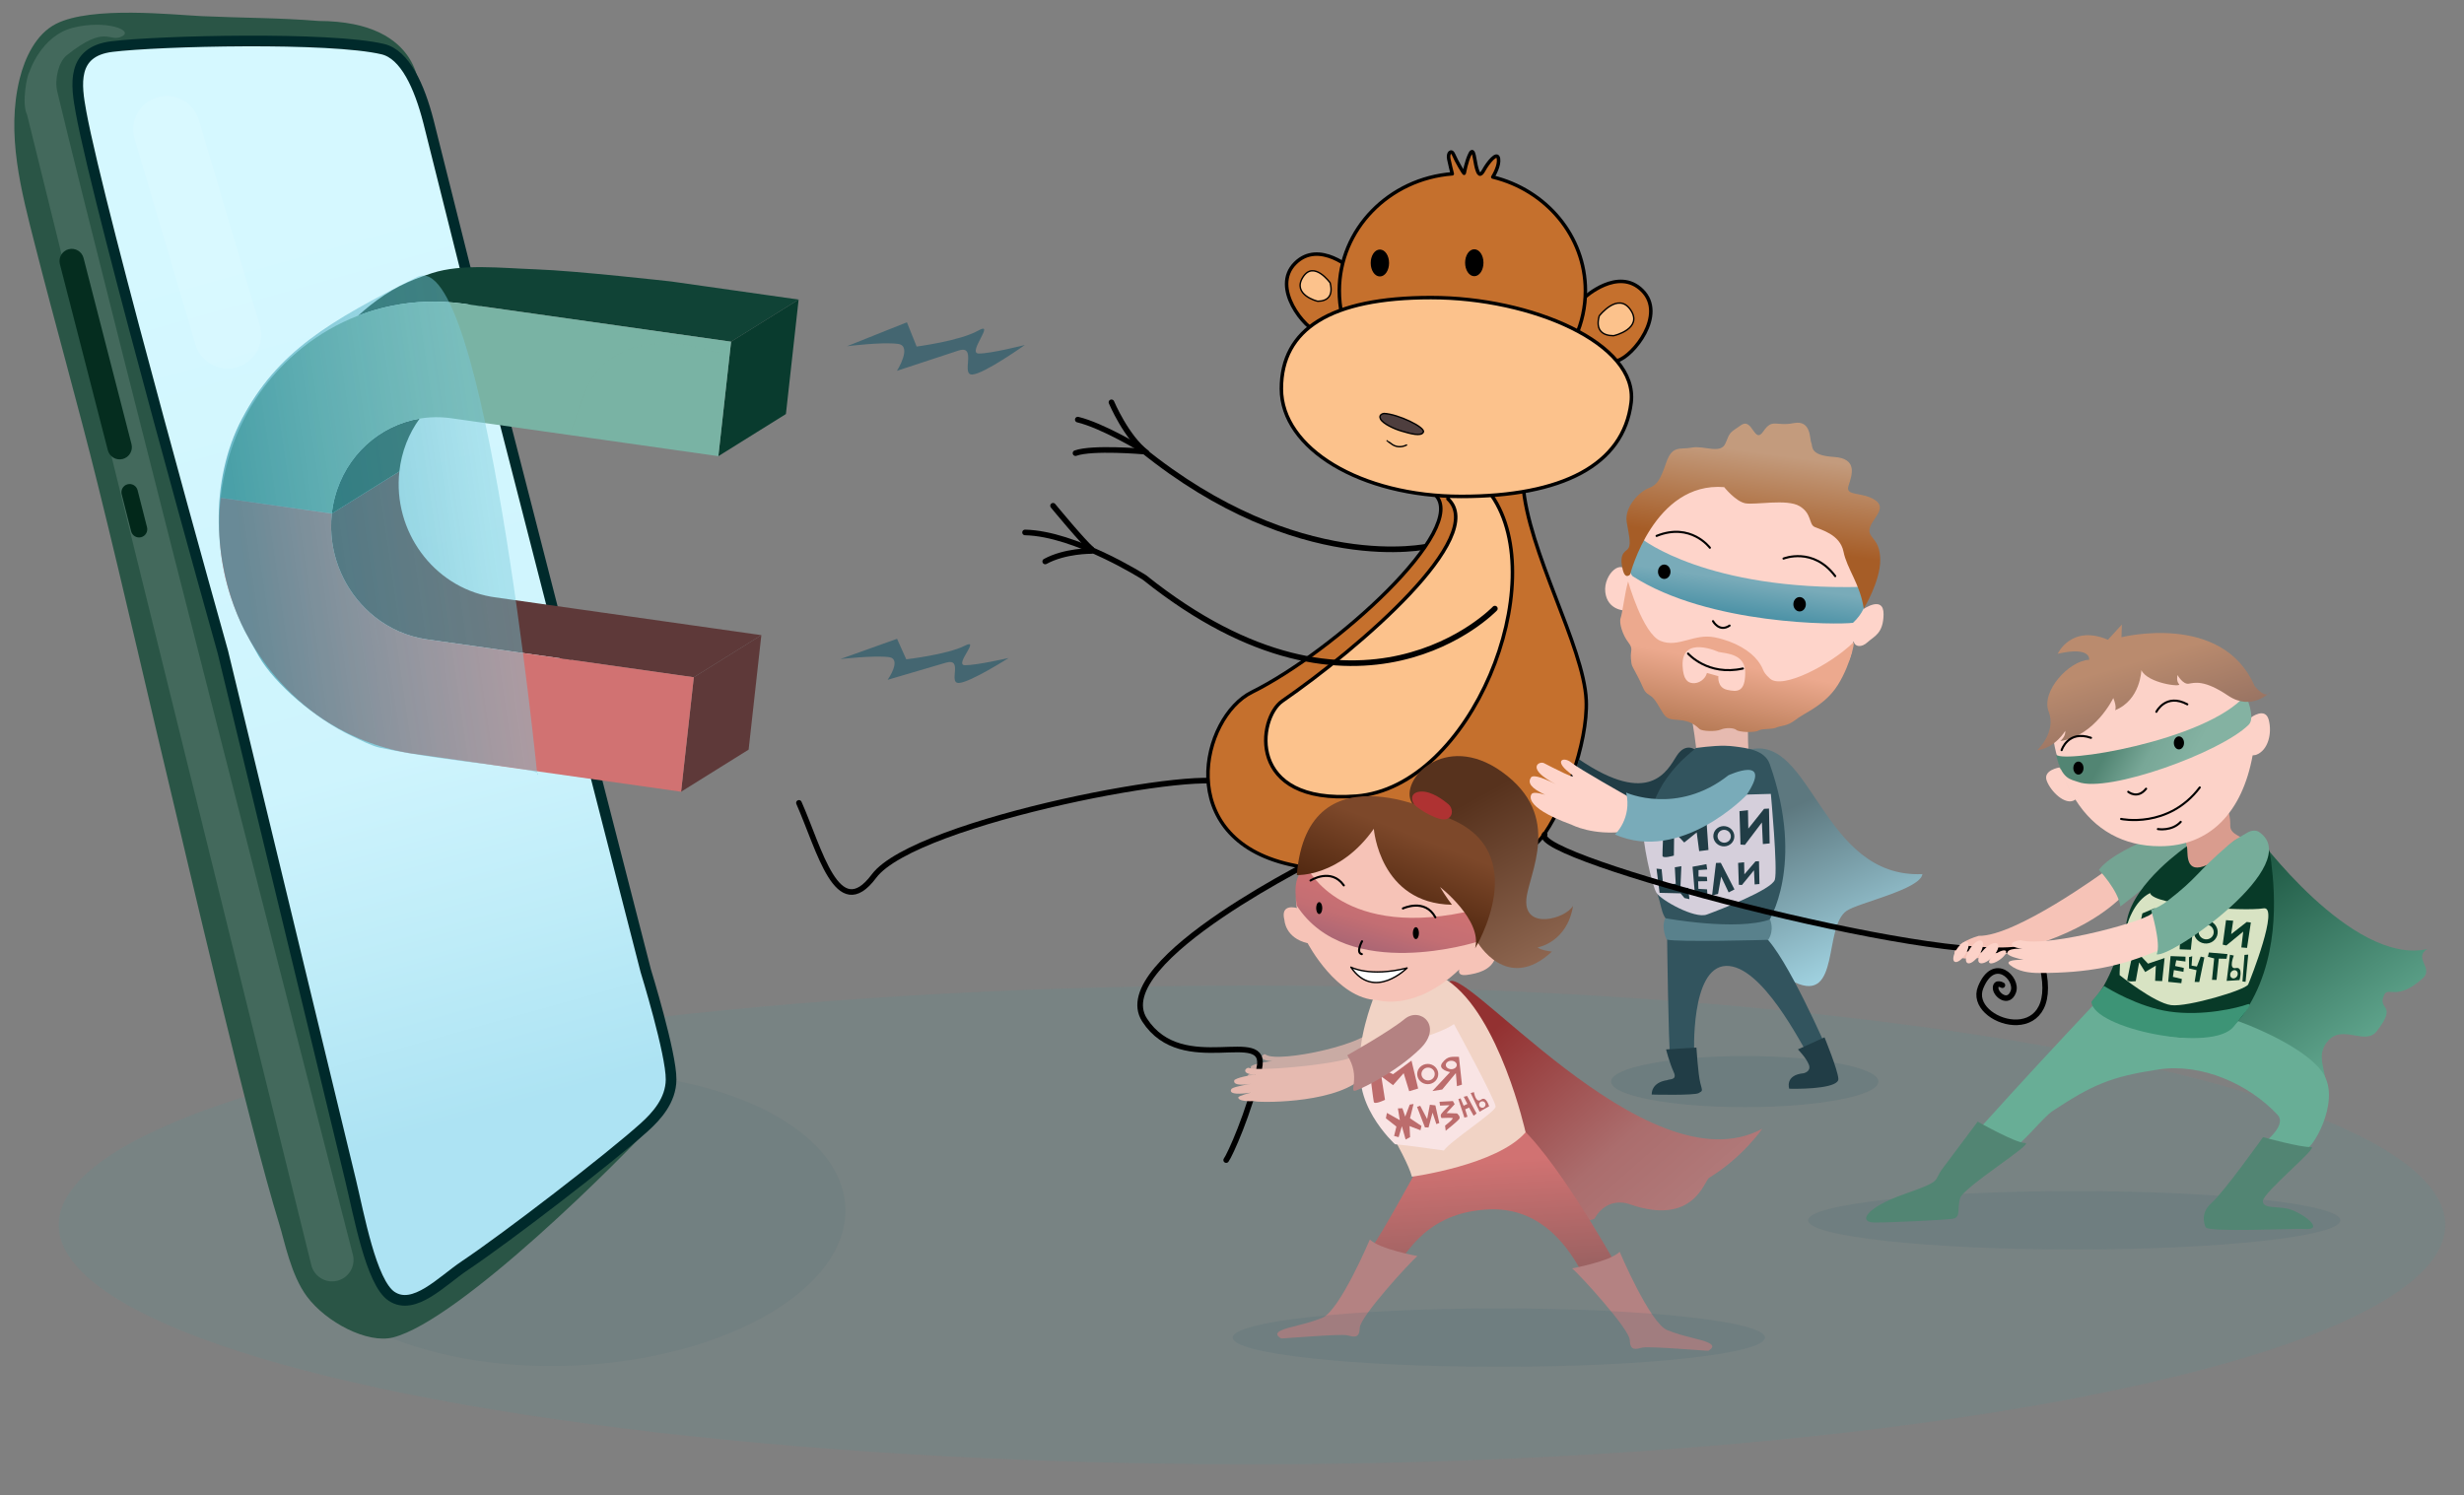 <?xml version="1.0" encoding="UTF-8" standalone="no"?> <svg xmlns="http://www.w3.org/2000/svg" xmlns:xlink="http://www.w3.org/1999/xlink" xmlns:serif="http://www.serif.com/" width="100%" height="100%" viewBox="0 0 351 213" xml:space="preserve" style="fill-rule:evenodd;clip-rule:evenodd;stroke-linecap:round;stroke-linejoin:round;stroke-miterlimit:1.5;"><rect x="0" y="0" width="351" height="213" fill="#808080" stroke="none"/> <rect id="Монтажная-область1" serif:id="Монтажная область1" x="0" y="0" width="350.488" height="212.071" style="fill:none;"></rect> <path d="M321.333,118.838c0,-0 13.687,18.744 24.418,16.376c-2.002,1.269 0.953,2.718 -0.595,4.126c-3.68,3.347 -4.925,1.178 -5.508,2.367c-1.116,2.275 2.036,1.219 -1.085,5.212c-1.6,2.048 -4.786,-0.95 -6.85,1.276c-2.064,2.226 -0.182,4.236 -0.303,7.58c-0.121,3.343 -7.214,-5.28 -7.214,-5.28l-6.71,-5.393l3.097,-9.686l0.299,-8.988c-0,-0 0.427,-7.654 0.451,-7.59Z" style="fill:url(#_Linear1);"></path> <ellipse cx="178.344" cy="174.51" rx="169.979" ry="34.102" style="fill:#49a0a0;fill-opacity:0.13;"></ellipse> <ellipse cx="295.476" cy="173.852" rx="37.908" ry="4.158" style="fill:#446671;fill-opacity:0.17;"></ellipse> <ellipse cx="248.544" cy="154.092" rx="19.04" ry="3.641" style="fill:#446671;fill-opacity:0.2;"></ellipse> <path d="M79.953,152.85c21.835,-0.941 39.965,7.634 40.461,19.139c0.496,11.504 -16.828,21.609 -38.663,22.551c-21.835,0.941 -39.965,-7.634 -40.461,-19.139c-0.496,-11.504 16.828,-21.609 38.663,-22.551Z" style="fill:#446671;fill-opacity:0.12;"></path> <path d="M174.858,111.839c-1.334,-2.958 -44.428,5.027 -50.361,12.981c-5.215,6.992 -7.763,-3.866 -10.687,-10.436" style="fill:none;stroke:#000;stroke-width:0.8px;"></path> <path d="M203.475,77.817c0,0 -18.483,4.286 -40.833,-13.806c0,0 -5.632,-3.402 -9.11,-4.231" style="fill:none;stroke:#000;stroke-width:0.8px;"></path> <path d="M204.405,70.442c5.115,4.768 -14.369,22.376 -26.07,28.167c-7.198,3.562 -11.294,20.798 5.44,24.559c19.655,4.418 32.767,0.109 35.789,-3.766c3.021,-3.875 6.673,-13.51 6.395,-19.655c-0.349,-7.685 -8.344,-21.245 -9.009,-30.803c-0.853,-12.254 -12.242,-3.983 -12.545,1.498Z" style="fill:#c5702d;stroke:#000;stroke-width:0.5px;"></path> <path d="M206.264,71.074c5.798,5.379 -12.594,21.192 -23.598,28.798c-3.515,2.43 -5.164,14.761 10.52,13.551c16.457,-1.27 27.959,-30.406 19.304,-42.844c-8.656,-12.438 -5.406,-2.091 -6.226,0.495Z" style="fill:#fcc28c;stroke:#000;stroke-width:0.5px;"></path> <path d="M310.354,119.624c-0,-0 -0.668,1.424 0.994,3.047c1.662,1.622 2.781,1.989 2.781,1.989c-0,-0 3.424,-4.903 4.672,-5.171c1.249,-0.268 -1.138,-0.43 -1.099,-1.844c0.039,-1.414 -0.337,-2.216 -0.337,-2.216l-7.011,4.195Z" style="fill:#d99c8e;"></path> <path d="M299.769,124.184c0,0 -12.659,9.25 -17.896,9.143c-3.693,1.049 -5.23,3.613 -0.562,3.195c1.114,-0.1 4.187,-0.055 4.744,-0.913c-0,0 10.019,-1.824 16.25,-7.887c0,0 0.043,-4.791 -2.536,-3.538Z" style="fill:#f6c3b7;"></path> <path d="M304.934,120.027c-0,-0 -4.491,1.884 -5.938,3.902c-0,0 2.78,2.932 3.055,5.214c-0,-0 3.644,-2.748 4.506,-3.817c0.862,-1.069 4.07,-2.948 4.733,-3.309c0.664,-0.36 -0.079,-2.705 -0.079,-2.705l-3.416,0.288l-2.861,0.427Z" style="fill:#74a493;"></path> <path d="M298.237,143.154c-5.284,5.621 -10.531,11.278 -15.692,17.011c-0.754,0.837 0.975,1.101 1.265,1.229c1.683,0.746 0.705,3.324 2.706,2.372c1.599,-0.762 4.478,-4.566 5.907,-5.506c5.707,-3.755 8.293,-4.876 15.069,-5.9c6.11,-0.924 12.823,2.05 16.956,6.467c1.244,1.33 -1.383,3.507 -1.383,3.507c-0,-0 4.519,1.364 5.479,1.288c0.769,0.168 4.769,-6.382 2.56,-10.413c-1.682,-3.068 -7.914,-6.177 -12.837,-7.942c0,-0 -18.299,-3.938 -20.03,-2.113Z" style="fill:#68ae96;"></path> <path d="M311.513,120.573c-0,0 -7.45,5.07 -8.517,10.472c-1.067,5.401 -3.263,10.021 -4.843,11.479c-1.58,1.459 15.985,9.727 21.333,2.105c5.348,-7.623 4.633,-17.15 4.05,-21.835c-0.584,-4.686 -2.021,-3.254 -2.021,-3.254c-0,-0 -5.712,3.233 -7.634,3.887c-2.774,0.944 -2.13,-2.27 -2.368,-2.854Z" style="fill:#083a28;"></path> <path d="M306.286,127.227c0.366,1.752 13.234,2.661 16.164,2.18c2.271,-0.372 -1.847,10.056 -2.189,10.839c-0.342,0.783 -8.668,3.255 -10.975,2.953c-2.417,-0.316 -7.342,-4.277 -7.342,-4.277c-0,0 -0.117,-9.46 4.342,-11.695Z" style="fill:#d8e3c3;"></path> <path d="M314.763,131.198c0.888,0.31 1.363,1.263 1.061,2.126c-0.301,0.863 -1.267,1.312 -2.155,1.001c-0.888,-0.31 -1.364,-1.263 -1.062,-2.126c0.302,-0.863 1.268,-1.312 2.156,-1.001Zm-0.143,0.586c0.562,0.196 0.863,0.8 0.672,1.346c-0.192,0.547 -0.803,0.831 -1.365,0.635c-0.562,-0.197 -0.863,-0.8 -0.672,-1.347c0.191,-0.547 0.803,-0.831 1.365,-0.634Z" style="fill:#063927;"></path> <path d="M305.182,130.127c-0,0 -0.927,4.299 -1.002,4.874c-0.075,0.575 1.922,0.301 1.922,0.301l0.764,-4.194l1.376,2.166l2.402,-1.434l-0.152,3.404l1.595,0.062l0.542,-5.156l-3.751,1.25l-1.937,-2.018l-1.759,0.745Z" style="fill:#063927;"></path> <path d="M296.038,113.42c-0.066,0.17 -0.193,0.333 -0.405,0.48c-0.79,-1.246 -1.467,-2.663 -2.02,-4.246l-0.009,-0.024c-0.353,-1.015 -0.657,-2.099 -0.908,-3.249c-1.53,-7 6.866,-11.898 14.417,-11.898c5.992,-0 11.891,2.972 13.575,7.753l0.003,-0.044c-0,-0 1.99,-1.491 2.489,0.343c0.499,1.833 -0.017,4.378 -1.838,5.02l-1.043,0.139l0.591,-0.079c-1.465,8.067 -6.039,12.945 -13.21,12.945c-5.142,-0 -9.29,-2.28 -12.047,-6.66c0.214,-0.148 0.342,-0.314 0.408,-0.486l-0.003,0.006Zm-2.425,-3.766c0.553,1.584 1.228,3.002 2.02,4.246l-0.083,0.075c-1.361,0.843 -3.445,-1.252 -3.996,-2.76c-0.55,-1.508 1.795,-1.875 1.795,-1.875l0.264,0.314Zm2.461,3.651c-0.003,0.012 -0.006,0.023 -0.009,0.034c-0.001,0.004 -0.002,0.007 -0.003,0.011c-0.001,0.005 -0.003,0.01 -0.004,0.015l-0.003,0.008l0.003,-0.008c0.001,-0.005 0.003,-0.01 0.004,-0.015c0.001,-0.004 0.002,-0.007 0.003,-0.011c0.003,-0.011 0.006,-0.022 0.009,-0.034Zm0.008,-0.035c-0.002,0.006 -0.003,0.012 -0.004,0.019c0.001,-0.007 0.002,-0.013 0.004,-0.019Zm-0.123,-0.726c0.098,0.211 0.159,0.441 0.132,0.668c0.027,-0.229 -0.035,-0.461 -0.134,-0.673l0.002,0.005Zm-0.085,-0.162c0.004,0.007 0.008,0.014 0.012,0.021c0.002,0.003 0.003,0.005 0.005,0.008c0.02,0.037 0.04,0.074 0.058,0.112l0.002,0.005c-0.019,-0.039 -0.039,-0.079 -0.06,-0.117c-0.002,-0.002 -0.003,-0.005 -0.005,-0.008c-0.004,-0.007 -0.008,-0.014 -0.012,-0.021Zm-0.05,-0.084l-0.006,-0.009l0.006,0.009c0.006,0.011 0.013,0.021 0.019,0.032c-0.006,-0.011 -0.013,-0.021 -0.019,-0.032Zm-0.097,-0.144c0.015,0.021 0.03,0.043 0.046,0.066c-0.016,-0.023 -0.031,-0.045 -0.046,-0.066Zm-0.004,-0.005l-0.012,-0.016l0.012,0.016Zm-0.268,-0.325c0.008,0.008 0.016,0.017 0.025,0.026c-0.009,-0.009 -0.017,-0.018 -0.025,-0.026Zm-0.134,-0.135l0.001,0.001l-0.001,-0.001Zm25.801,-5.512c-0.004,0.03 -0.007,0.059 -0.011,0.089c0.004,-0.03 0.007,-0.06 0.011,-0.089Zm0.028,-0.254c-0.003,0.031 -0.006,0.062 -0.01,0.093c0.004,-0.031 0.007,-0.062 0.01,-0.093Zm0.018,-0.224l-0.001,0.012l0.001,-0.012Zm0.014,-0.252c-0.001,0.028 -0.002,0.056 -0.004,0.084c0.002,-0.028 0.003,-0.056 0.004,-0.084Zm0.008,-0.443c0,0.015 0,0.031 0,0.046c0,-0.015 0,-0.031 -0,-0.046Zm-0.001,-0.07c0,0.02 0.001,0.039 0.001,0.058c-0,-0.019 -0.001,-0.038 -0.001,-0.058Zm-0.005,-0.178c0.002,0.032 0.003,0.065 0.003,0.097c-0,-0.033 -0.001,-0.065 -0.003,-0.097Zm-0.025,-0.412c0,0.005 0.001,0.01 0.001,0.016c-0,-0.006 -0.001,-0.011 -0.001,-0.016Zm-0.007,-0.081c0.001,0.019 0.003,0.038 0.005,0.057c-0.002,-0.019 -0.004,-0.038 -0.005,-0.057Zm-0.024,-0.214c0.005,0.036 0.009,0.072 0.013,0.108c-0.004,-0.036 -0.008,-0.072 -0.013,-0.108Zm-0.077,-0.502c0.027,0.146 0.05,0.293 0.07,0.442c-0.02,-0.149 -0.043,-0.296 -0.07,-0.442Zm-0.1,-0.456c0.035,0.14 0.066,0.282 0.094,0.425c-0.028,-0.143 -0.059,-0.285 -0.094,-0.425Zm-0.114,-0.415c0.005,0.018 0.011,0.036 0.016,0.055c-0.005,-0.019 -0.011,-0.037 -0.016,-0.055Zm-0.056,-0.173c0.006,0.016 0.011,0.031 0.016,0.047c-0.005,-0.016 -0.01,-0.031 -0.016,-0.047Zm-0.022,-0.067l0.005,0.016l-0.005,-0.016Zm-0.032,-0.093c0.005,0.015 0.01,0.031 0.016,0.046c-0.006,-0.015 -0.011,-0.031 -0.016,-0.046Zm-0.018,-0.05c0.002,0.006 0.004,0.013 0.006,0.019c-0.002,-0.006 -0.004,-0.013 -0.006,-0.019Z" style="fill:#fcd2c8;"></path> <path d="M285.244,140.356c-0,-0 -0.965,-0.56 -0.965,0.398c-0.001,0.958 1.814,2.41 2.52,0.536c0.705,-1.875 -2.763,-5.269 -4.655,-0.616c-2.047,5.033 11.63,9.182 8.813,-2.917" style="fill:none;stroke:#000;stroke-width:0.8px;"></path> <path d="M59.73,13.468c0,0 0.873,-10.444 -14.339,-10.482c-5.6,-0.461 -10.998,-0.427 -16.611,-0.685c-4.091,-0.187 -15.689,-1.487 -20.789,1.09c-2.881,1.455 -4.455,4.873 -5.186,7.815c-1.961,7.899 0.225,16.013 2.165,23.636c2.902,11.399 6.117,22.717 8.947,34.133c3.914,15.783 7.482,31.65 11.285,47.461c0.945,3.932 10.284,44.112 14.589,57.99c0.748,2.413 1.645,7.197 3.913,10.257c2.765,3.729 8.669,6.782 12.293,5.854c9.445,-2.417 32.448,-25.266 38.367,-31.876c1.388,-1.55 1.668,-5.039 1.32,-6.412c-11.749,-46.321 -23.852,-92.551 -35.954,-138.781Z" style="fill:#2a5546;"></path> <path d="M299.721,140.462c0.629,0.404 4.89,2.994 9.271,3.642c4.848,0.716 9.88,-0.546 11.108,-1.005c1.25,-0.467 -1.138,2.114 -1.852,3.084c-2.893,3.928 -20.138,0.359 -20.314,-3.465c0,0 1.077,-1.294 1.787,-2.256Z" style="fill:#3d9476;"></path> <path d="M322.37,162.005c0,0 5.504,1.521 6.827,1.401c1.322,-0.121 -6.911,6.513 -6.849,7.732c0.062,1.218 2.391,0.571 4.113,1.239c2.227,0.863 4.502,2.898 1.879,2.71c-1.494,-0.107 -13.702,0.523 -14.142,-0.249c-0,0 -0.978,-1.864 0.81,-3.425c1.788,-1.562 7.362,-9.408 7.362,-9.408Z" style="fill:#528573;"></path> <path d="M281.724,159.792c-0,0 5.358,3.055 6.758,3.044c1.4,-0.011 -8.798,6.301 -9.262,7.854c-0.463,1.553 0.196,2.782 -1.126,2.952c-1.323,0.17 -8.862,0.546 -11.117,0.52c-2.254,-0.026 -1.338,-2.066 4.297,-4.047c5.636,-1.981 4.037,-1.76 5.437,-3.625c1.399,-1.864 5.013,-6.698 5.013,-6.698Z" style="fill:#528573;"></path> <path d="M292.876,107.406c0.008,1.556 21.476,-1.809 27.029,-8.4c-0,0 1.443,3.223 0.443,4.225c-3.962,3.968 -20.069,9.796 -24.319,8.17c-1,-0.383 -2.396,-0.289 -3.153,-3.995Z" style="fill:url(#_Linear2);"></path> <path d="M300.277,91.144l1.986,-2.168l-0.055,1.806c0,0 14.363,-3.63 18.966,6.949c0,-0 1.596,2.026 2.247,0.835c0,-0 -2.63,2.826 -6.039,0.528c-3.408,-2.298 -4.768,-1.823 -5.6,-1.691c-0.831,0.133 -1.59,-1.231 -1.59,-1.231c0,0 -0.224,0.834 0.221,1.299c0.445,0.465 -4.479,-0.105 -5.373,-2.003c0,-0 -0.103,4.251 -3.746,5.714c0,-0 0.291,-0.384 -0.25,-1.735c0,0 -2.631,5.441 -7.549,6.127c0,0 0.78,-0.639 0.706,-1.457c-0,-0 -1.41,2.438 -4.001,2.772c0,-0 2.775,-2.588 1.637,-5.498c-1.139,-2.91 2.935,-7.288 5.765,-7.393c-0,-0 0.362,-1.968 -4.481,-0.857c0,0 1.926,-4.228 7.156,-1.997Z" style="fill:url(#_Linear3);"></path> <ellipse cx="296.074" cy="109.425" rx="0.727" ry="0.927"></ellipse> <ellipse cx="310.392" cy="105.836" rx="0.727" ry="0.927"></ellipse> <path d="M303.172,112.805c0,0 1.309,1.101 2.541,-0.437" style="fill:none;stroke:#000;stroke-width:0.3px;"></path> <path d="M293.682,106.866c-0,0 0.908,-2.89 4.18,-1.752" style="fill:none;stroke:#000;stroke-width:0.3px;"></path> <path d="M307.177,101.407c0,-0 1.356,-2.709 4.406,-1.066" style="fill:none;stroke:#000;stroke-width:0.3px;"></path> <path d="M302.156,116.672c-0,0 6.712,1.449 11.204,-4.484" style="fill:none;stroke:#000;stroke-width:0.3px;"></path> <path d="M307.395,118.113c-0,-0 1.982,0.348 3.251,-1.028" style="fill:none;stroke:#000;stroke-width:0.3px;"></path> <path d="M241.128,103.112c0.354,2.237 0.712,4.507 0.4,4.723c-0,0 4.389,2.348 7.612,0.088c-0.111,-1.341 -0.197,-3.099 -0.103,-5.233c-0,-0 -7.365,-1.065 -7.909,0.422Z" style="fill:#e6bab0;"></path> <path d="M233.774,74.977c0,-0 7.103,-11.194 19.471,-6.393c12.368,4.8 12.923,11.658 12.586,16.065l-0.402,2.139c0,0 2.917,-2.037 2.887,0.734c-0.031,2.771 -1.378,3.136 -2.279,3.97c-0.902,0.834 -1.776,0.619 -1.957,-0.011c-0.181,-0.63 -0.082,1.713 -0.83,2.815c-0.747,1.101 -8.218,5.997 -8.218,5.997c-0,0 -15.919,4.971 -20.634,-7.28l-2.95,-6.035c-0,-0 -2.462,-0.028 -2.772,-2.604c-0.309,-2.575 2.535,-5.15 3.227,-2.407c-0,-0 0.659,-4.839 1.871,-6.99Z" style="fill:#fed4ca;"></path> <path d="M233.92,76.79c0,-0 9.207,7.363 31.321,6.825c0.823,-0.384 1.44,2.593 -1.277,5.112c-2.064,0.295 -20.522,0.36 -31.415,-6.653c0,-0 -2.236,-2.574 1.371,-5.284Z" style="fill:url(#_Linear4);"></path> <path d="M249.116,106.833c8.962,-2.461 10.342,18.325 24.734,17.696c-0.306,2.194 -9.147,4.081 -10.802,5.234c-3.323,2.315 -0.877,13.24 -7.385,10.183c-5.447,-2.559 -10.099,-4.521 -11.755,-2.921c-1.656,1.599 -3.126,5.108 -3.126,5.108l-0.373,-19.088c0,-0 3.484,-14.778 8.707,-16.212Z" style="fill:url(#_Linear5);"></path> <path d="M232.211,81.844c0,-0 3.394,-13.243 13.398,-12.445c-0,-0 1.624,2.033 3.011,2.302c1.387,0.269 5.935,-0.667 7.723,0.402c1.787,1.068 1.305,2.58 2.147,2.969c0.841,0.388 3.622,1.035 4.119,3.514c0.498,2.48 2.355,4.588 2.885,8.115c-0,-0 2.377,-3.884 2.348,-6.96c-0.028,-3.076 -1.686,-2.961 -1.523,-4.336c0.163,-1.375 2.631,-2.937 0.796,-4.158c-1.834,-1.222 -4.28,-0.503 -3.801,-2.007c0.48,-1.503 1.425,-3.931 -2.11,-4.145c-3.535,-0.215 -2.941,-1.575 -3.187,-2.039c-0.246,-0.463 0.037,-3.277 -2.511,-2.774c-2.548,0.502 -3.017,-0.737 -4.318,1.179c-1.302,1.917 -1.52,-2.033 -3.169,-0.894c-1.649,1.138 -1.54,0.913 -2.209,2.562c-0.668,1.649 -3.055,0.309 -4.78,0.637c-1.726,0.329 -2.793,-0.404 -3.676,2.147c-0.883,2.551 -1.303,3.182 -2.544,3.652c-1.24,0.469 -3.447,2.654 -3.078,4.821c0.37,2.168 0.723,3.466 0,3.978c-0.722,0.511 -0.94,1.2 -0.58,2.75c0.361,1.55 1.059,0.73 1.059,0.73Z" style="fill:url(#_Linear6);"></path> <path d="M231.924,82.835c0,-0 2.093,7.448 4.625,8.477c2.532,1.03 4.775,-1.107 7.714,-0.513c2.94,0.595 5.104,1.976 6.145,3.347c1.041,1.371 0.455,1.367 1.723,2.526c1.763,1.613 8.627,-1.989 11.818,-5.089c0.509,-0.495 -0.741,4.518 -2.928,7.071c-1.842,2.15 -4.009,2.935 -5.244,3.898c-1.235,0.963 -2.047,0.787 -2.734,1.102c-0.687,0.315 -1.965,0.083 -2.542,0.426c-0.577,0.342 -2.803,0.225 -3.154,-0.087c-0.35,-0.313 -1.493,-0.363 -2.22,-0.05c-0.728,0.314 -2.67,0.234 -3.018,-0.076c-0.348,-0.311 -1.04,-1.032 -2.405,-1.228c-1.366,-0.196 -2.105,0.028 -2.745,-0.95c-0.641,-0.977 -1.202,-2.197 -1.87,-2.577c-0.667,-0.379 -0.828,-0.649 -1.181,-1.463c-0.352,-0.813 -0.587,-1.204 -1.006,-2.019c-0.418,-0.814 -0.492,-0.712 -0.579,-1.856c-0.086,-1.143 0.392,-1.277 -0.383,-2.282c-0.775,-1.005 -1.336,-2.719 -1.076,-3.449c0.259,-0.731 0.59,-3.56 1.06,-5.208Zm12.89,10.044c-0,-0 -5.313,-2.457 -5.125,1.979c0.084,1.989 0.743,2.402 1.439,2.467c0.857,0.08 1.789,-0.537 2.03,-1.455l1.627,0.464c-0,-0 -0.207,1.622 1.251,1.941c1.388,0.304 2.575,0.407 2.576,-2.459c0.001,-2.641 -2.596,-2.695 -3.798,-2.937Z" style="fill:url(#_Linear7);"></path> <path d="M244.023,88.495c-0,0 0.886,1.633 2.358,0.63" style="fill:none;stroke:#000;stroke-width:0.3px;"></path> <ellipse cx="256.357" cy="86.085" rx="0.74" ry="0.875" style="stroke:#000;stroke-width:0.3px;"></ellipse> <ellipse cx="237.074" cy="81.453" rx="0.74" ry="0.875" style="stroke:#000;stroke-width:0.3px;"></ellipse> <path d="M240.466,93.112c0,0 2.814,3.247 7.806,2.13" style="fill:none;stroke:#000;stroke-width:0.3px;"></path> <path d="M254.066,79.578c-0,-0 4.218,-1.714 7.361,2.5" style="fill:none;stroke:#000;stroke-width:0.3px;"></path> <path d="M243.573,78.033c0,0 -2.715,-3.654 -7.589,-1.684" style="fill:none;stroke:#000;stroke-width:0.3px;"></path> <path d="M241.609,106.89c-0,-0 -1.45,-1.258 -2.768,0.801c-1.319,2.06 -3.818,7.346 -13.908,0.487l-0.361,1.119l1.596,4.464l11.33,2.453l3.382,-4.108l0.729,-5.216Z" style="fill:#213d46;"></path> <path d="M206.31,140.114c1.229,-4.278 28.196,29.655 44.734,20.691c-0,0 -2.782,4.068 -7.58,6.994c-0.702,0.419 -2.164,6.925 -11.273,3.781c0,-0 -3.138,-1.338 -5.077,2.063l-3.416,1.136c0,-0 -20.447,-24.024 -17.388,-34.665Z" style="fill:url(#_Linear8);"></path> <path d="M231.928,113.474c0,0 -6.983,-3.912 -8.08,-4.826c-1.097,-0.913 -2.531,-0.32 -0.335,1.392c2.196,1.711 -2.882,-0.971 -3.571,-1.318c-0.688,-0.346 -2.682,0.741 1.683,3.001c-0,-0 -3.112,-1.654 -3.545,-0.954c-0.462,0.748 -0.067,1.482 2.038,2.469c-0,-0 -1.347,-0.458 -1.835,-0.215c-0.151,0.075 -1.72,1.803 5.618,4.48c0,-0 3.004,1.594 7.695,0.961c0,-0 2.088,-4.208 0.332,-4.99Z" style="fill:#fed4ca;"></path> <path d="M201.419,167.405c0,-0 -4.476,8.174 -6.007,10.311c-0,0 3.037,3.235 4.176,1.733c1.659,-2.191 4.653,-6.775 12.444,-7.144c6.656,-0.315 10.664,4.124 13.165,8.717c-0,0 3.08,0.093 4.689,-1.414c-0,0 -8.721,-15.589 -14.116,-19.735l-0.014,1.392c0,0 -13.359,3.758 -14.337,6.14Z" style="fill:url(#_Linear9);"></path> <path d="M241.601,106.56c-0.97,0.812 -1.947,1.631 -2.788,2.576c-2.102,2.364 -2.986,4.207 -3.974,7.263c-1.294,4.004 0.476,8.124 1.555,11.912c0.256,0.9 0.433,2.319 1.206,2.846c1.755,1.196 5.158,1.286 6.511,1.196c2.519,-0.167 5.329,-0.065 7.774,-0.989c0,-0 5.326,-8.025 0.218,-22.511c-0.723,-2.05 -3.384,-2.287 -4.953,-2.499c-1.834,-0.248 -3.712,-0.019 -5.549,0.206Z" style="fill:#32545e;"></path> <path d="M248.313,113.211l3.947,-0.108c0,0 1.006,10.809 0.566,12.231c-0.439,1.422 -7.96,4.328 -9.692,4.96c-1.732,0.632 -6.533,-2.052 -7.178,-3.116c-0.646,-1.065 -2.115,-7.745 -1.815,-9.099c0.3,-1.355 12.093,-4.958 12.093,-4.958l2.079,0.09Z" style="fill:#d5cfdb;"></path> <path d="M195.411,146.347c0.472,2.17 -13.389,5.218 -15.128,3.887c-0.349,-0.268 -1.319,0.88 0.954,0.934c0,0 -2.175,0.227 -2.991,0.706c-0.036,0.021 -0.672,1.018 2.404,0.559c0,-0 -2.39,0.347 -2.82,0.668c-0.004,0.003 -1.032,1.074 2.687,0.561c-0,0 -1.787,0.449 -1.75,0.661c0.006,0.031 -0.146,0.606 2.315,0.507c0.157,0.198 10.763,0.454 15.072,-2.925c0,0 1.459,-5.654 -0.743,-5.558Z" style="fill:#c9aba4;"></path> <path d="M195.564,142.415c0,-0 -2.327,6.08 -1.715,9.672c0.612,3.591 6.502,12.422 7.277,15.552c-0,0 12.135,-1.64 16.197,-6.322c-0,-0 -3.695,-16.657 -11.171,-21.669c0,-0 -9.307,-0.046 -10.588,2.767Z" style="fill:#f1d3c5;"></path> <path d="M194.335,150.272c-0,0 10.475,-2.649 12.786,-4.374c0,0 5.94,10.865 5.932,11.758c-0.007,0.761 -6.404,4.864 -7.373,6.252c0,-0 -5.668,-0.81 -6.962,-0.895c0,0 -6.852,-6.25 -4.383,-12.741Z" style="fill:#f9e4e4;"></path> <path d="M203.383,151.572c0.827,-0 1.499,0.647 1.499,1.444c-0,0.797 -0.672,1.444 -1.499,1.444c-0.828,-0 -1.499,-0.647 -1.499,-1.444c-0,-0.797 0.671,-1.444 1.499,-1.444Zm0.051,0.523c0.524,0 0.949,0.41 0.949,0.915c0,0.505 -0.425,0.915 -0.949,0.915c-0.524,-0 -0.949,-0.41 -0.949,-0.915c0,-0.505 0.425,-0.915 0.949,-0.915Z" style="fill:#bc6c6c;"></path> <path d="M207.829,150.563l0.428,3.962l-0.712,0.218l-0.154,-1.869l-1.944,2.347l-1.4,0.218l2.523,-2.701c-0,0 -1.861,-0.339 -1.109,-1.326c0.752,-0.987 1.303,-0.845 2.368,-0.849Zm-1.09,0.558c0.431,-0 0.781,0.269 0.781,0.601c0,0.332 -0.35,0.601 -0.781,0.601c-0.431,0 -0.781,-0.269 -0.781,-0.601c0,-0.332 0.35,-0.601 0.781,-0.601Z" style="fill:#bc6c6c;"></path> <path d="M199.132,157.91l0.643,-0.02l0.398,1.186l0.645,-1.706l0.547,-0.09l-0.506,2.037l1.629,1.092l-0.137,0.612l-1.557,-0.594l0.078,1.577l-0.636,0.341l-0.536,-1.894l-0.46,1.555l-0.649,-0.171l0.329,-1.336l-1.498,-1.18l0.145,-0.767l1.841,1.031l-0.276,-1.673Z" style="fill:#bc6c6c;"></path> <path d="M195.187,153.087c0,-0 0.416,3.446 0.511,3.893c0.094,0.448 1.597,-0.293 1.597,-0.293l-0.518,-3.324l1.664,1.24l1.513,-1.712l0.788,2.571l1.275,-0.383l-0.948,-3.979l-2.626,1.938l-2.067,-0.979l-1.189,1.028Z" style="fill:#bc6c6c;"></path> <path d="M245.803,117.712c0.816,0.137 1.371,0.887 1.238,1.673c-0.132,0.786 -0.902,1.312 -1.718,1.175c-0.816,-0.138 -1.371,-0.888 -1.238,-1.674c0.132,-0.785 0.902,-1.312 1.718,-1.174Zm-0.036,0.524c0.516,0.088 0.867,0.562 0.783,1.06c-0.084,0.498 -0.571,0.831 -1.087,0.744c-0.517,-0.087 -0.868,-0.562 -0.784,-1.059c0.084,-0.498 0.571,-0.832 1.088,-0.745Z" style="fill:#213d46;"></path> <path d="M236.966,117.992c0,0 -0.163,3.467 -0.144,3.924c0.019,0.457 1.624,-0.023 1.624,-0.023l0.042,-3.364l1.434,1.5l1.777,-1.438l0.35,2.667l1.321,-0.166l-0.274,-4.081l-2.911,1.475l-1.876,-1.309l-1.343,0.815Z" style="fill:#213d46;"></path> <path d="M235.974,123.75l0.436,3.449l2.986,0.071l0.563,0.669l0.703,0.162l-0.195,-1.607l-1.09,-0.047l0.135,-3.042l-0.933,0.15l0.131,2.365l-1.801,0.047l-0.21,-2.138l-0.725,-0.079Z" style="fill:#213d46;"></path> <path d="M241.106,123.479l0.349,4.081l1.758,-0.192l-0.037,-0.667l-1.234,-0.066l-0.041,-1.08l1.296,-0.018l-0.047,-0.618l-1.196,-0.039l0.005,-0.923l1.236,-0.085l-0.113,-0.758l-1.976,0.365Z" style="fill:#213d46;"></path> <path d="M309.201,136.212l-0.338,3.668l1.871,0.19l0.076,-0.595l-1.278,-0.311l0.142,-0.96l1.358,0.25l0.058,-0.555l-1.243,-0.279l0.163,-0.812l1.308,0.177l0.012,-0.691l-2.129,-0.082Z" style="fill:#063927;"></path> <path d="M315.41,136.541l-0.308,3.051l0.649,0.016l0.32,-3.038l1.1,0.026l0.133,-0.67l-2.646,-0.23l-0.144,0.618l0.896,0.227Z" style="fill:#063927;"></path> <path d="M244.444,122.941l-0.556,4.619l0.849,-0.198l0.442,-2.476l1.068,2.253l0.832,-0.428l-1.95,-3.791l-0.685,0.021Z" style="fill:#213d46;"></path> <path d="M247.792,115.562l0.144,4.761l0.628,0.045l2.421,-3.195l0.138,3.078l0.965,-0.092l-0.093,-4.965l-0.7,0.035l-2.246,2.824l-0.048,-2.625l-1.209,0.134Z" style="fill:#213d46;"></path> <path d="M303.669,136.481c-0,0 -0.589,2.741 -0.636,3.108c-0.048,0.366 1.208,0.189 1.208,0.189l0.485,-2.674l0.862,1.379l1.513,-0.917l-0.1,2.169l1.003,0.038l0.347,-3.287l-2.36,0.801l-1.215,-1.283l-1.107,0.477Z" style="fill:#063927;"></path> <path d="M317.099,131.094l-0.472,3.482l0.516,0.122l2.408,-1.979l-0.269,2.258l0.813,0.069l0.54,-3.621l-0.586,-0.075l-2.216,1.734l0.287,-1.915l-1.021,-0.075Z" style="fill:#063927;"></path> <path d="M247.598,122.934l0.101,3.117l0.445,0.029l1.711,-2.091l0.098,2.015l0.682,-0.061l-0.066,-3.25l-0.495,0.023l-1.588,1.849l-0.034,-1.719l-0.854,0.088Z" style="fill:#213d46;"></path> <path d="M231.652,112.92c-0,0 7.256,3.289 14.562,-2.466c-0,0 6.466,-3 2.562,2.843c0,0 -9.322,9.717 -18.719,5.589c0,-0 2.455,-2.291 1.595,-5.966Z" style="fill:#79abb9;"></path> <path d="M237.481,133.388c-0,0 0.174,15.384 0.456,17.384l3.405,-0.517c0,0 -0.591,-12.456 4.519,-12.646c5.11,-0.191 10.784,11.295 11.773,12.757l2.709,-0.719c-0,-0 -5.828,-13.476 -9.061,-16.325c-0,-0 -13.122,-1.506 -13.801,0.066Z" style="fill:#32545e;"></path> <path d="M237.215,130.812c0,0 10.131,1.864 14.924,0.18c-0,-0 0.685,1.44 -0.251,2.903c-0,0 -12.982,0.371 -14.463,-0.042c0,-0 -0.84,-1.626 -0.21,-3.041Z" style="fill:#59818c;"></path> <path d="M220.035,118.899c-2.182,3.209 55.609,18.64 68.005,16.236" style="fill:none;stroke:#000;stroke-width:0.8px;"></path> <path d="M256.117,149.504l3.784,-1.72c-0,-0 1.934,4.713 1.976,5.928c0.042,1.215 -4.231,1.459 -6.998,1.395c-0,-0 -0.687,-1.949 2.058,-2.208c-0,0 1.105,-0.237 0.746,-1.203c-0.358,-0.966 -1.566,-2.192 -1.566,-2.192Z" style="fill:#213d46;"></path> <path d="M237.338,149.506l4.318,-0.266c-0,0 0.24,3.826 0.553,5.04c0.314,1.214 0.374,1.094 -0.236,1.45c-0.61,0.357 -6.681,0.205 -6.681,0.205c-0,0 -0.173,-1.722 2.266,-2.061c0.133,-0.165 1.42,0.075 0.878,-1.107c-0.643,-1.403 -1.098,-3.261 -1.098,-3.261Z" style="fill:#213d46;"></path> <path d="M188.903,121.735c0,0 -31.286,15.195 -25.855,23.582c5.43,8.387 17.756,0.666 16.323,6.95c-1.433,6.284 -4.172,12.31 -4.7,13.005" style="fill:none;stroke:#000;stroke-width:0.8px;"></path> <path d="M185.162,124.358c-0,0 -0.884,3.468 -0.407,5.006c0,-0 -2.439,-0.759 -1.782,1.738c0,0 0.101,2.527 3.303,3.271c-0,0 4.161,7.935 9.907,8.107c0,-0 5.295,1.736 11.705,-4.373c0,-0 -0.418,0.988 1.085,0.785c1.503,-0.204 3.339,-0.664 3.981,-2.289c0.642,-1.626 -1.293,-4.883 -1.293,-4.883l-1.584,-4.44c-0,-0 -11.787,-12.594 -16.573,-9.785c-4.786,2.808 -7.767,4.678 -8.342,6.863Z" style="fill:#f6c3b7;"></path> <path d="M186.254,123.668c-0,-0 5.049,10.562 24.043,5.913c0,0 1.444,2.565 0.226,4.565c0,0 -18.639,6.011 -25.829,-5.179c-0.026,-0.801 -0.816,-4.516 1.56,-5.299Z" style="fill:url(#_Linear10);"></path> <path d="M210.429,134.17c0,0 4.217,7.398 10.648,1.397c0,-0 -1.526,-0.144 -2.045,-0.593c0,0 4.197,-0.67 5.05,-5.917c-1.094,1.857 -6.983,3.472 -6.651,-0.916c0.277,-3.647 5.365,-11.858 -3.499,-18.195c-8.156,-5.832 -14.681,1.268 -12.819,4.419c3.24,5.482 10.585,11.992 10.585,11.992l-0.376,4.804c-0,0 -0.815,2.773 -0.893,3.009Z" style="fill:url(#_Linear11);"></path> <path d="M195.702,118.075c-0,-0 0.822,10.63 11.132,10.823c0,0 -0.914,-1.189 -1.696,-2.526c0,0 6.062,4.72 4.997,8.727c0,-0 8.479,-13.886 -4.012,-18.626c-0,-0 -19.878,-10.766 -21.392,8.197c-0,-0 6.132,0.297 10.971,-6.595Z" style="fill:url(#_Linear12);"></path> <path d="M201.54,114.694c-0.482,-0.501 -0.791,-1.795 0.81,-1.92c1.602,-0.126 3.42,1.335 3.984,1.806c0.563,0.47 0.826,1.677 -0.234,2.098c-1.06,0.421 -3.935,-1.334 -4.56,-1.984Z" style="fill:#af3232;"></path> <path d="M192.584,150.45c0.324,0.846 -12.79,2.307 -14.673,1.69c-0.422,-0.138 -1.314,0.907 0.95,0.963c0,-0 -2.166,0.233 -2.979,0.727c-0.036,0.021 -0.67,1.047 2.394,0.575c0,-0 -2.38,0.357 -2.809,0.688c-0.003,0.003 -1.028,1.106 2.676,0.578c0,0 -1.779,0.462 -1.742,0.68c0.005,0.032 -0.146,0.624 2.305,0.523c0.157,0.204 10.721,0.468 15.014,-3.012c0,-0 1.058,-3.511 -1.136,-3.412Z" style="fill:#e6bab0;"></path> <path d="M191.92,150.336c-0,0 5.949,-3.334 8.179,-5.166c2.229,-1.832 5.529,1.039 2.168,4.278c-3.36,3.24 -7.899,5.474 -9.088,5.908c-1.188,0.435 0.771,-1.861 -1.259,-5.02Z" style="fill:#b48282;"></path> <path d="M201.913,178.942c0,0 -5.388,-0.969 -6.774,-2.355c-0,0 -4.3,10.151 -6.772,11.153c-2.471,1.002 -4.879,1.277 -5.955,1.838c-1.076,0.561 0.062,1.044 0.084,1.102c0.021,0.057 8.427,-0.685 9.415,-0.442c0.989,0.243 1.745,0.484 1.793,-1.09c0.048,-1.575 7.197,-9.373 8.209,-10.206Z" style="fill:#b48282;"></path> <path d="M223.95,180.696c-0,-0 5.388,-0.97 6.775,-2.356c-0,0 4.299,10.151 6.771,11.153c2.472,1.002 4.88,1.277 5.956,1.838c1.075,0.561 -0.063,1.045 -0.084,1.102c-0.022,0.058 -8.427,-0.684 -9.416,-0.442c-0.989,0.243 -1.745,0.484 -1.793,-1.09c-0.047,-1.575 -7.196,-9.372 -8.209,-10.205Z" style="fill:#b48282;"></path> <ellipse cx="187.924" cy="129.369" rx="0.435" ry="0.848"></ellipse> <ellipse cx="201.696" cy="132.941" rx="0.435" ry="0.848"></ellipse> <path d="M194.022,134.104c0,0 -0.914,1.636 -0.03,1.826" style="fill:none;stroke:#000;stroke-width:0.3px;"></path> <path d="M186.687,125.441c-0,0 2.926,-1.871 4.739,0.693" style="fill:none;stroke:#000;stroke-width:0.3px;"></path> <path d="M199.847,129.424c-0,-0 3.131,-1.504 4.621,1.259" style="fill:none;stroke:#000;stroke-width:0.3px;"></path> <path d="M192.435,137.787c-0,-0 2.684,1.461 8.005,0.116c0,0 -4.7,4.745 -8.005,-0.116Z" style="fill:#fff;stroke:#000;stroke-width:0.2px;"></path> <path d="M225.685,42.408c0,0 4.828,-4.462 8.266,-1.011c3.438,3.45 -1.318,9.325 -3.497,9.964c-2.179,0.64 -6.282,-3.594 -6.282,-3.594l0.194,-4.431l1.319,-0.928Z" style="fill:#c5702d;stroke:#000;stroke-width:0.5px;"></path> <path d="M192.757,38.523c0,-0 -4.828,-4.462 -8.266,-1.012c-3.438,3.451 1.318,9.325 3.497,9.965c2.179,0.64 6.282,-3.594 6.282,-3.594l-0.194,-4.431l-1.319,-0.928Z" style="fill:#c5702d;stroke:#000;stroke-width:0.5px;"></path> <path d="M206.877,24.761c-0.079,-0.307 -0.345,-1.343 -0.495,-2.104c-0.179,-0.902 0.383,-1.398 0.7,-0.605c0.318,0.793 1.462,2.763 1.497,2.635c0.035,-0.127 0.285,-1.665 0.835,-2.773c0.55,-1.109 0.646,0.989 0.916,1.974c0.271,0.986 0.518,1.316 1.053,0.329c0.534,-0.987 1.914,-2.749 2.08,-1.603c0.137,0.946 -0.565,2.2 -0.813,2.608c7.58,1.843 13.192,8.403 13.192,16.204c0,9.228 -7.854,16.72 -17.528,16.72c-9.675,0 -17.529,-7.492 -17.529,-16.72c-0,-8.767 7.088,-15.967 16.092,-16.665Z" style="fill:#c5702d;stroke:#000;stroke-width:0.5px;"></path> <path d="M203.852,42.397c14.32,0 29.53,6.524 28.505,14.962c-1.083,8.921 -9.88,13.364 -24.199,13.364c-14.32,0 -25.625,-6.84 -25.625,-15.34c-0,-8.5 7,-12.986 21.319,-12.986Z" style="fill:#fcc28c;stroke:#000;stroke-width:0.5px;"></path> <path d="M227.812,45.007c0,0 2.695,-3.492 4.475,-0.848c1.779,2.644 -2.307,3.669 -2.445,3.669c-1.498,-0.004 -2.605,-0.731 -2.03,-2.821Z" style="fill:#fcc28c;stroke:#000;stroke-width:0.2px;"></path> <path d="M189.477,40.288c0,0 -2.34,-3.254 -3.885,-0.79c-1.546,2.464 2.003,3.419 2.123,3.418c1.3,-0.004 2.262,-0.681 1.762,-2.628Z" style="fill:#fcc28c;stroke:#000;stroke-width:0.2px;"></path> <ellipse cx="196.567" cy="37.469" rx="1.208" ry="1.818" style="stroke:#000;stroke-width:0.2px;"></ellipse> <ellipse cx="210.015" cy="37.432" rx="1.208" ry="1.818" style="stroke:#000;stroke-width:0.2px;"></ellipse> <path d="M197.158,58.905c0,-0 -0.837,0.098 -0.506,0.778c0.331,0.68 1.96,1.421 2.974,1.719c1.25,0.369 2.844,0.831 3.134,0.149c0.29,-0.682 -3.597,-2.554 -5.602,-2.646Z" style="fill:#4e3e3e;stroke:#000;stroke-width:0.2px;"></path> <path d="M197.587,62.801c0.001,0.025 0.475,0.32 0.534,0.37c0.664,0.553 1.487,0.606 2.243,0.228" style="fill:none;stroke:#000;stroke-width:0.2px;"></path> <path d="M212.947,86.704c0,0 -19.18,20.148 -49.892,-4.415c-0,-0 -9.824,-6.276 -17.035,-6.435" style="fill:none;stroke:#000;stroke-width:0.8px;"></path> <path d="M150.008,72.054c0,-0 4.412,5.358 5.486,6.176" style="fill:none;stroke:#000;stroke-width:0.8px;"></path> <path d="M155.443,78.497c0,-0 -3.756,-0.041 -6.552,1.493" style="fill:none;stroke:#000;stroke-width:0.8px;"></path> <path d="M158.329,57.316c-0,0 2.11,5.002 5.016,7.19" style="fill:none;stroke:#000;stroke-width:0.8px;"></path> <path d="M162.856,64.323c-0,0 -7.241,-0.629 -9.649,0.234" style="fill:none;stroke:#000;stroke-width:0.8px;"></path> <path d="M120.657,49.327l8.532,-3.415l1.387,3.46c0,0 6.156,-0.799 8.748,-2.262c2.591,-1.464 -1.588,3.211 0.074,3.254c1.661,0.043 6.589,-1.213 6.589,-1.213c0,-0 -5.82,4.144 -7.491,4.206c-1.671,0.062 0.759,-4.304 -1.975,-3.409c-2.734,0.896 -8.746,2.879 -8.746,2.879c-0,-0 2.23,-3.547 0.165,-3.829c-2.278,-0.312 -7.283,0.329 -7.283,0.329Z" style="fill:#446671;"></path> <path d="M11.54,15.972c2.632,14.373 20.203,76.899 20.203,76.899l5.016,20.754l3.199,13.226l2.966,12.27l7.008,28.98c1.183,4.894 2.928,14.63 5.848,16.576c3.207,2.138 7.171,-2.185 10.404,-4.348c6,-4.014 20.694,-15.316 25.596,-19.736c1.74,-1.569 3.79,-3.815 3.818,-6.786c0.035,-3.716 -3.61,-15.508 -3.61,-15.508l-14.077,-54.795l-3.095,-12.063l-3.124,-12.153l-0.219,-0.849l-5.242,-20.41l-5.195,-20.708c-1.293,-5.028 -3.342,-9.571 -6.506,-10.321c-7.514,-1.781 -31.848,-1.191 -38.58,-0.367c-5.839,0.714 -5.107,5.532 -4.41,9.339Z" style="fill:url(#_Linear13);fill-rule:nonzero;stroke:#002a2b;stroke-width:1.52px;stroke-linecap:butt;stroke-miterlimit:2;"></path> <path d="M119.712,93.892l8.074,-2.886l1.313,2.924c-0,-0 5.825,-0.675 8.277,-1.912c2.453,-1.236 -1.502,2.713 0.07,2.75c1.572,0.036 6.236,-1.025 6.236,-1.025c-0,-0 -5.508,3.501 -7.089,3.554c-1.581,0.053 0.718,-3.636 -1.869,-2.88c-2.587,0.756 -8.276,2.432 -8.276,2.432c-0,0 2.11,-2.997 0.156,-3.235c-2.155,-0.264 -6.892,0.278 -6.892,0.278Z" style="fill:#446671;"></path> <path d="M56.889,67.168l-9.622,6c-0.077,0.699 -0.11,1.395 -0.098,2.083c-0,0 -0,-0.001 -0,-0c0,0.012 0,0.023 0,0.035c0,0.001 0.001,0.002 0,0.003c0.001,0.003 0,0.007 0.001,0.01c-0,0.002 -0,0.003 -0,0.005c-0,0.003 0,0.006 -0,0.009c-0,0.005 -0,0.009 0,0.013c0,0.002 0,0.004 0,0.006c0,0.003 0.001,0.006 0.001,0.009c-0,0.002 -0,0.004 -0,0.007c-0,0.003 -0,0.006 -0,0.01c-0,0.001 -0,0.002 -0,0.004c0,0.005 0,0.01 0,0.015c0,0.001 0,0.002 0,0.003c0,0.004 0.001,0.008 0.001,0.013c-0,0.001 -0,0.002 -0,0.003c0.125,4.965 2.501,9.53 6.202,12.472c0,0 0,0 0,0.001c2.107,1.674 4.643,2.822 7.437,3.219l38.023,5.398l9.622,-6.001l-20.276,-2.878l-2.969,-0.421l-2.093,-0.297l-12.685,-1.801c-0.177,-0.025 -0.353,-0.054 -0.528,-0.085c-8.157,-1.45 -13.96,-9.334 -13.016,-17.835Zm41.934,29.421l-0.001,0l0.001,-0Zm-0.006,0.05l-0,0.001c0,-0 -0,-0.001 0,-0.001Zm-0.005,0.042l0,0.002c-0,-0.001 0,-0.002 0,-0.002Zm-0.012,0.11l-0.001,0.006c0.001,-0.002 0.001,-0.004 0.001,-0.006Zm-0.006,0.056l-0.001,0.008c0,-0.003 0,-0.005 0.001,-0.008Zm-0.002,0.02l-0.001,0.005c0,-0.002 0,-0.003 0.001,-0.005Zm-0.006,0.055l-0.003,0.02c0.001,-0.006 0.002,-0.013 0.003,-0.02Zm-0.003,0.027l-0.001,0.003c0,-0.001 0,-0.002 0.001,-0.003Zm-0.003,0.018l0,0.001c0.001,-0 0,-0 0,-0.001Zm-0.001,0.015l-0.001,0.006c0.001,-0.002 0.001,-0.004 0.001,-0.006Zm-0.002,0.018l-0.004,0.038c0.001,-0.013 0.002,-0.026 0.004,-0.038Zm-0.004,0.039l-0.001,0.007c0,-0.003 0,-0.005 0.001,-0.007Zm-0.002,0.019l-0.003,0.021c0.001,-0.007 0.002,-0.014 0.003,-0.021Zm-0.004,0.033l-0.001,0.005c0,-0.002 0,-0.003 0.001,-0.005Zm-0.002,0.017l-0.017,0.15c0.006,-0.052 0.011,-0.102 0.017,-0.15Zm-0.017,0.156l-0.003,0.017c0.001,-0.005 0.002,-0.011 0.003,-0.017Zm-0.003,0.02l-0.001,0.009c0.001,-0.003 0.001,-0.006 0.001,-0.009Zm-0.001,0.012l-0.006,0.052c0.002,-0.017 0.004,-0.035 0.006,-0.052Zm-0.007,0.065l-0.001,0.008c0,-0.003 0.001,-0.005 0.001,-0.008Zm-0.002,0.013l-0,0.006c-0,-0.002 -0,-0.004 0,-0.006Zm-0.001,0.011l-0.006,0.052c0.002,-0.018 0.004,-0.035 0.006,-0.052Zm-0.006,0.059l-0.001,0.006c-0,-0.002 0.001,-0.004 0.001,-0.006Zm-0.001,0.009l-0.001,0.008c0,-0.002 0,-0.005 0.001,-0.008Zm-0.002,0.016l-0.001,0.002c0.001,-0 0.001,-0.002 0.001,-0.002Zm-0.001,0.009l-1.697,15.28c0.108,-0.973 1.321,-11.896 1.697,-15.28Zm-1.697,15.281l-0,0.002c-0,-0.001 -0,-0.002 -0,-0.002Zm-0.002,0.012l0,0.004c0,-0.001 0,-0.003 0,-0.004Zm-0,0.007l-0,0.001c-0,-0 -0,-0.001 -0,-0.001Zm-0.001,0.003l0,0.004c0,-0.001 0,-0.002 0,-0.004Zm-0,0.006l-0.001,0.003c0,-0.001 0.001,-0.002 0.001,-0.003Z" style="fill:#5e3939;"></path> <path d="M61.554,38.908c-3.431,1.101 -5.951,2.314 -8.866,4.637c-0.573,0.456 -1.126,0.93 -1.661,1.42c0.536,-0.206 1.077,-0.398 1.623,-0.573c1.045,-0.335 2.107,-0.612 3.184,-0.829c0.007,-0.002 0.013,-0.003 0.021,-0.004c0.001,-0.001 0.003,-0.001 0.005,-0.002c3.23,-0.65 6.583,-0.764 9.963,-0.317c0.099,0.013 0.199,0.027 0.298,0.041l38.022,5.397l9.622,-6l-18.154,-2.577c-0,-0 -13.549,-1.529 -19.225,-1.728c-4.952,-0.173 -10.554,-0.838 -14.832,0.535Zm-3.846,21.232c-5.503,1.765 -9.739,6.711 -10.441,13.028l9.622,-6c0.315,-2.843 1.346,-5.407 2.887,-7.529c-0.706,0.117 -1.396,0.285 -2.068,0.501Z" style="fill:#104336;"></path> <path d="M108.456,90.485l-9.622,6.001l-0.011,0.103l-0.001,0l-0.005,0.05c-0,0 0,0.001 -0,0.001l-0.005,0.041c0,0 -0,0.001 0,0.002l-0.012,0.108c-0,0.002 -0,0.004 -0.001,0.006l-0.005,0.05c-0.001,0.003 -0.001,0.005 -0.001,0.008l-0.001,0.012c-0.001,0.002 -0.001,0.003 -0.001,0.005l-0.005,0.05c-0.001,0.007 -0.002,0.014 -0.003,0.02l-0,0.007c-0.001,0.001 -0.001,0.002 -0.001,0.003l-0.002,0.015c0,0.001 0.001,0.001 0,0.001l-0.001,0.014c-0,0.002 -0,0.004 -0.001,0.006l-0.001,0.012c-0.002,0.012 -0.003,0.025 -0.004,0.038l-0,0.001c-0.001,0.002 -0.001,0.004 -0.001,0.007l-0.001,0.012c-0.001,0.007 -0.002,0.014 -0.003,0.021l-0.001,0.012c-0.001,0.002 -0.001,0.003 -0.001,0.005l-0.001,0.012c-0.006,0.048 -0.011,0.098 -0.017,0.15l-0,0.006c-0.001,0.006 -0.002,0.012 -0.003,0.017l0,0.003c0,0.003 -0,0.006 -0.001,0.009l-0,0.003c-0.002,0.017 -0.004,0.035 -0.006,0.052l-0.001,0.013c-0,0.003 -0.001,0.005 -0.001,0.008l-0.001,0.005c-0,0.002 -0,0.004 -0,0.006l-0.001,0.005c-0.002,0.017 -0.004,0.034 -0.006,0.052l-0,0.007c-0,0.002 -0.001,0.004 -0.001,0.006l-0,0.003c-0.001,0.003 -0.001,0.006 -0.001,0.008l-0.001,0.008c-0,0 -0,0.002 -0.001,0.002l-0,0.007c-0.376,3.384 -1.589,14.307 -1.697,15.28l-0,0.001c-0,0 -0,0.001 -0,0.002l-0.002,0.01c0,0.001 0,0.003 0,0.004l-0,0.003c-0,0 -0,0.001 -0,0.001l-0.001,0.002l-0,0.006c-0,0.001 -0.001,0.002 -0.001,0.003l-0,0.004l9.621,-6l1.812,-16.309Z" style="fill:#5e3939;"></path> <path d="M98.834,96.486c-0,0.001 -0.004,0.036 -0.011,0.103l0.011,-0.103Zm-0.012,0.103c-0.001,0.015 -0.003,0.032 -0.005,0.05l0.005,-0.05Zm-0.005,0.051c-0.002,0.013 -0.003,0.027 -0.005,0.041l0.005,-0.041Zm-0.005,0.043c-0.004,0.032 -0.007,0.068 -0.012,0.108l0.012,-0.108Zm-0.013,0.114c-0.001,0.016 -0.003,0.033 -0.005,0.05l0.005,-0.05Zm-0.006,0.058c-0,0.004 -0.001,0.008 -0.001,0.012l0.001,-0.012Zm-0.002,0.017c-0.002,0.017 -0.004,0.033 -0.005,0.05l0.005,-0.05Zm-0.008,0.07c-0,0.002 -0,0.005 -0,0.007l0,-0.007Zm-0.001,0.01c-0,0.005 -0.001,0.01 -0.002,0.015l0.002,-0.015Zm-0.002,0.016c-0,0.005 -0.001,0.009 -0.001,0.014l0.001,-0.014Zm-0.002,0.02c-0,0.004 -0.001,0.007 -0.001,0.012l0.001,-0.012Zm-0.005,0.05l-0,0.001l-0,-0.001Zm-0.001,0.008c-0.001,0.004 -0.001,0.008 -0.001,0.012l0.001,-0.012Zm-0.004,0.033c-0,0.004 -0.001,0.008 -0.001,0.012l0.001,-0.012Zm-0.002,0.017c-0,0.004 -0.001,0.008 -0.001,0.012l0.001,-0.012Zm-0.018,0.162c0,0.002 -0,0.004 -0,0.006l0,-0.006Zm-0.003,0.023c0.001,0.001 0.001,0.002 0,0.003l0,-0.003Zm-0.001,0.012c0,0.001 0,0.002 -0,0.003l0,-0.003Zm-0.006,0.055c-0,0.005 -0.001,0.009 -0.001,0.013l0.001,-0.013Zm-0.002,0.021c-0,0.002 -0,0.004 -0.001,0.005l0.001,-0.005Zm-0.001,0.011c-0.001,0.001 -0.001,0.003 -0.001,0.005l0.001,-0.005Zm-0.007,0.057c0,0.002 -0,0.004 -0,0.007l0,-0.007Zm-0.001,0.013c-0,0.001 -0,0.002 -0,0.003l-0,-0.003Zm-0.001,0.011c-0.001,0.003 -0.001,0.005 -0.001,0.008l0.001,-0.008Zm-0.002,0.01c0,0.002 -0,0.005 -0,0.007l0,-0.007Zm-1.697,15.287c-0,0 -0,0 -0,0.001l0,-0.001Zm-0,0.003c-0.001,0.003 -0.001,0.007 -0.002,0.01l0.002,-0.01Zm-0.002,0.014c-0,0.001 -0,0.002 -0,0.003l0,-0.003Zm-0,0.004c-0,0.001 -0,0.002 -0.001,0.002l0.001,-0.002Zm-0.001,0.006c-0,0 -0,0.001 -0,0.002l0,-0.002Zm-0.001,0.005c0,0.001 -0,0.003 -0,0.004l0,-0.004Z" style="fill:url(#_Linear14);"></path> <path d="M113.765,42.678l-9.622,6l-0.236,2.126l-1.575,14.183l9.622,-6l1.811,-16.309Z" style="fill:#093b2e;"></path> <path d="M51.027,44.965c-2.829,1.093 -5.51,2.627 -7.961,4.58c-1.18,0.94 -2.281,1.957 -3.299,3.042c1.018,-1.085 2.119,-2.102 3.299,-3.042c2.451,-1.953 5.132,-3.487 7.961,-4.58Zm-18.045,18.961c-0.76,2.232 -1.282,4.574 -1.551,6.994c-0.528,4.749 -0.041,9.483 1.385,13.932c-1.426,-4.449 -1.912,-9.183 -1.385,-13.932c0.269,-2.42 0.791,-4.762 1.551,-6.994Zm5.049,30.956c0.005,0.007 0.01,0.013 0.014,0.019c-0.005,-0.006 -0.009,-0.012 -0.014,-0.019Zm0.019,0.025c0.003,0.005 0.006,0.008 0.009,0.012c-0.003,-0.003 -0.006,-0.008 -0.009,-0.012Zm0.015,0.02c0.003,0.003 0.006,0.007 0.008,0.011c-0.002,-0.004 -0.005,-0.008 -0.008,-0.011Zm0.014,0.019c0.003,0.004 0.006,0.008 0.009,0.012c-0.003,-0.004 -0.006,-0.008 -0.009,-0.012Zm0.014,0.018c0.004,0.006 0.009,0.011 0.013,0.017c-0.004,-0.006 -0.009,-0.011 -0.013,-0.017Zm0.02,0.026c0.003,0.003 0.005,0.007 0.008,0.01c-0.003,-0.003 -0.005,-0.007 -0.008,-0.01Zm0.015,0.02c0.003,0.003 0.004,0.005 0.006,0.008c-0.002,-0.003 -0.004,-0.005 -0.006,-0.008Zm0.014,0.018c0.002,0.003 0.005,0.006 0.007,0.009c-0.003,-0.003 -0.005,-0.006 -0.007,-0.009Zm0.014,0.019c0.002,0.002 0.004,0.005 0.006,0.007c-0.002,-0.002 -0.004,-0.005 -0.006,-0.007Zm0.038,0.048c0.001,0.002 0.001,0.002 0.002,0.004c-0.001,-0.001 -0.002,-0.003 -0.002,-0.004Zm0.013,0.018c0.001,0.001 0.002,0.002 0.002,0.003c-0.001,-0.001 -0.001,-0.002 -0.002,-0.003Zm0.013,0.017c0.001,0.001 0.001,0.002 0.002,0.002c-0.001,-0 -0.001,-0.001 -0.002,-0.002Z" style="fill:url(#_Linear15);"></path> <path d="M47.169,75.251c-0,-0.001 -0,0 -0,-0Zm0,0.035c0,0.002 0.001,0.002 0,0.003c0.001,-0.001 0,-0.002 0,-0.003Zm0.001,0.013c-0,0.002 -0,0.004 -0,0.005c-0,-0.002 -0,-0.003 -0,-0.005Zm-0,0.014c-0,0.004 0,0.009 0,0.013c-0,-0.004 -0,-0.008 -0,-0.013Zm0,0.019c0,0.003 0.001,0.006 0.001,0.009c-0,-0.003 -0.001,-0.006 -0.001,-0.009Zm0.001,0.016c-0,0.003 -0,0.007 -0,0.01c-0,-0.004 -0,-0.007 -0,-0.01Zm-0,0.014c0,0.005 0,0.01 0,0.015c0,-0.005 0,-0.01 -0,-0.015Zm0,0.018c0,0.004 0.001,0.008 0.001,0.013c-0,-0.005 -0.001,-0.009 -0.001,-0.013Zm0.001,0.016c0.125,4.965 2.501,9.531 6.202,12.473c0,-0.001 0,-0.001 0,-0.001c-3.701,-2.942 -6.077,-7.507 -6.202,-12.472Z" style="fill:url(#_Linear16);"></path> <path d="M52.65,44.392c-0.546,0.175 -1.087,0.367 -1.623,0.573c0.536,-0.206 1.078,-0.398 1.623,-0.573c1.045,-0.335 2.107,-0.612 3.184,-0.829c-1.077,0.217 -2.139,0.494 -3.184,0.829Zm3.205,-0.833c0.001,-0.001 0.003,-0.001 0.005,-0.002c-0.002,0.001 -0.004,0.001 -0.005,0.002Zm9.968,-0.319c0.099,0.013 0.199,0.027 0.298,0.041l38.022,5.397l-38.022,-5.397c-0.099,-0.014 -0.199,-0.028 -0.298,-0.041Z" style="fill:url(#_Linear17);"></path> <path d="M55.834,43.563c0.007,-0.002 0.013,-0.003 0.021,-0.004c-0.008,0.001 -0.014,0.002 -0.021,0.004Zm0.026,-0.006c3.23,-0.65 6.583,-0.764 9.963,-0.317c-3.38,-0.447 -6.733,-0.333 -9.963,0.317Zm-16.093,9.03c-3.04,3.24 -5.341,7.092 -6.785,11.339c1.444,-4.247 3.745,-8.099 6.785,-11.339Zm50.317,-2.977c-0.921,0.295 -1.811,0.699 -2.655,1.226c-4.171,2.606 -4.371,6.443 -6.308,11.14l21.211,3.011l1.575,-14.183c-4.481,-1.605 -9.507,-2.579 -13.823,-1.194Zm-32.376,10.53c-5.503,1.765 -9.739,6.711 -10.441,13.028c0.702,-6.317 4.938,-11.263 10.441,-13.028c0.672,-0.216 1.362,-0.384 2.068,-0.501c1.46,-0.244 2.984,-0.27 4.534,-0.05l8.764,1.245l4.066,0.577l-12.83,-1.822c-2.299,-0.326 -4.54,-0.111 -6.602,0.551Zm-5.058,-15.748c-0.545,0.175 -1.087,0.367 -1.623,0.573c-2.829,1.093 -5.51,2.627 -7.961,4.58c-1.18,0.94 -2.281,1.957 -3.299,3.042c-3.04,3.24 -5.341,7.092 -6.785,11.339c-0.76,2.232 -1.282,4.574 -1.551,6.994l15.836,2.248c0.702,-6.317 4.938,-11.263 10.441,-13.028c2.062,-0.662 4.303,-0.877 6.602,-0.551l12.83,1.822l3.981,0.565c1.937,-4.697 2.137,-8.534 6.308,-11.14c0.844,-0.527 1.734,-0.931 2.655,-1.226c4.316,-1.385 9.342,-0.411 13.823,1.194l0.236,-2.126l-38.022,-5.397c-0.099,-0.014 -0.199,-0.028 -0.298,-0.041c-3.38,-0.447 -6.733,-0.333 -9.963,0.317c-0.002,0.001 -0.004,0.001 -0.005,0.002c-0.008,0.001 -0.014,0.002 -0.021,0.004c-1.077,0.217 -2.139,0.494 -3.184,0.829Z" style="fill:#79b3a4;"></path> <path d="M47.267,73.168c-0.077,0.699 -0.11,1.395 -0.098,2.083c-0.012,-0.688 0.021,-1.384 0.098,-2.083Zm-0.098,2.083c0,0.012 0,0.024 0,0.035c0,-0.012 0,-0.023 -0,-0.035Zm0,0.038c0.001,0.004 0.001,0.006 0.001,0.01c-0.001,-0.003 -0,-0.007 -0.001,-0.01Zm0.001,0.015c-0,0.003 -0,0.006 -0,0.009c0,-0.003 -0,-0.006 -0,-0.009Zm0,0.022c0,0.002 0,0.004 0,0.006c0,-0.002 0,-0.004 0,-0.006Zm0.001,0.015c-0,0.002 -0,0.004 -0,0.007c-0,-0.003 -0,-0.005 -0,-0.007Zm-0,0.017c-0,0.001 -0,0.003 -0,0.004c-0,-0.002 -0,-0.003 -0,-0.004Zm0,0.019c0,0.001 0,0.002 0,0.003c0,-0.001 0,-0.002 0,-0.003Zm0.001,0.016c-0,0.001 -0,0.002 -0,0.003c-0,-0.001 -0,-0.002 -0,-0.003Zm-14.356,9.459c1.145,3.573 2.896,6.962 5.215,10.03c-2.319,-3.068 -4.07,-6.457 -5.215,-10.03Zm20.558,3.017c0.026,5.621 3.975,10.746 1.684,17.739c-0.097,0.299 -0.206,0.588 -0.32,0.876c-6.484,-1.866 -12.236,-5.796 -16.516,-11.352c0.758,0.985 1.562,1.917 2.408,2.797c1.129,1.173 2.332,2.251 3.6,3.229c0.339,0.26 0.681,0.513 1.029,0.76c0.513,0.364 1.037,0.712 1.569,1.044c3.687,2.298 7.81,3.815 12.172,4.435l38.023,5.397c-0,-0.001 0,-0.003 0,-0.004l0.001,-0.003c-0,-0.001 -0,-0.002 0,-0.002l0.001,-0.006l-0,-0.001c-0,-0.001 -0,-0.002 0,-0.003l0,-0.004c0.001,-0.003 0.001,-0.007 0.002,-0.01l-0,-0.002c-0,-0.001 -0,-0.001 0,-0.001l1.697,-15.28c-0,-0.002 0,-0.005 0,-0.007l0.001,-0.002c0,-0.003 0,-0.005 0.001,-0.008l0.001,-0.008c-0,-0.001 -0,-0.002 -0,-0.003l0.001,-0.006c-0,-0.003 0,-0.005 0,-0.007l0.006,-0.052c0,-0.002 0,-0.004 0.001,-0.005l0,-0.006c0.001,-0.001 0.001,-0.003 0.001,-0.005l0.001,-0.008c0,-0.004 0.001,-0.008 0.001,-0.013l0.006,-0.052c0,-0.001 0,-0.002 0,-0.003l0.001,-0.009c0.001,-0.001 0.001,-0.002 0,-0.003l0.003,-0.017c-0,-0.002 0,-0.004 0,-0.006l0.017,-0.15c0,-0.004 0.001,-0.008 0.001,-0.012l0.001,-0.005c0,-0.004 0.001,-0.008 0.001,-0.012l0.003,-0.021c-0,-0.004 0,-0.008 0.001,-0.012l0.001,-0.007l-0,-0.001l0.004,-0.038c0,-0.005 0.001,-0.008 0.001,-0.012l0.001,-0.006c0,-0.005 0.001,-0.009 0.001,-0.014l0,-0.001c0.001,-0.005 0.002,-0.01 0.002,-0.015l0.001,-0.003c-0,-0.002 -0,-0.005 0,-0.007l0.003,-0.02c0.001,-0.017 0.003,-0.033 0.005,-0.05l0.001,-0.005c0,-0.004 0.001,-0.008 0.001,-0.012l0.001,-0.008c0.002,-0.017 0.004,-0.034 0.005,-0.05l0.001,-0.006c0.005,-0.04 0.008,-0.076 0.012,-0.108l0,-0.002c0.002,-0.014 0.003,-0.028 0.005,-0.041l0,-0.001c0.002,-0.018 0.004,-0.035 0.005,-0.05l0.001,-0c0.007,-0.067 0.011,-0.102 0.011,-0.103l-38.023,-5.398c-2.794,-0.397 -5.33,-1.545 -7.437,-3.219Zm-15.329,7.032c0.002,0.002 0.003,0.004 0.005,0.006c-0.001,-0.002 -0.003,-0.004 -0.005,-0.006Zm0.014,0.018c0.002,0.003 0.004,0.005 0.006,0.008c-0.002,-0.003 -0.004,-0.005 -0.006,-0.008Zm0.014,0.019c0.003,0.003 0.004,0.005 0.006,0.008c-0.001,-0.002 -0.004,-0.006 -0.006,-0.008Zm0.015,0.02c0.002,0.002 0.004,0.004 0.005,0.006c-0.002,-0.002 -0.003,-0.004 -0.005,-0.006Zm0.018,0.023c0.002,0.003 0.005,0.006 0.007,0.009c-0.002,-0.003 -0.005,-0.006 -0.007,-0.009Zm0.015,0.019c0.002,0.004 0.005,0.007 0.007,0.01c-0.002,-0.003 -0.005,-0.007 -0.007,-0.01Zm0.013,0.018c0.003,0.004 0.006,0.007 0.008,0.01c-0.002,-0.003 -0.005,-0.006 -0.008,-0.01Zm0.015,0.019c0.002,0.003 0.005,0.006 0.007,0.01c-0.002,-0.003 -0.005,-0.007 -0.007,-0.01Zm0.013,0.017c0.01,0.014 0.021,0.028 0.032,0.041c-0.011,-0.013 -0.021,-0.027 -0.032,-0.041Zm0.034,0.045c0.004,0.004 0.007,0.009 0.011,0.014c-0.004,-0.005 -0.007,-0.01 -0.011,-0.014Zm0.013,0.017c0.004,0.004 0.008,0.01 0.011,0.014c-0.003,-0.004 -0.007,-0.009 -0.011,-0.014Zm-6.778,-24.196c-0.527,4.749 -0.041,9.483 1.385,13.932c1.145,3.573 2.896,6.962 5.215,10.03c0.005,0.007 0.009,0.013 0.014,0.019c0.002,0.002 0.004,0.004 0.005,0.006c0.003,0.004 0.006,0.009 0.009,0.012c0.002,0.003 0.004,0.005 0.006,0.008c0.003,0.003 0.006,0.007 0.008,0.011c0.002,0.002 0.005,0.006 0.006,0.008c0.003,0.004 0.006,0.008 0.009,0.012c0.002,0.002 0.003,0.004 0.005,0.006c0.004,0.006 0.009,0.011 0.013,0.017c0.002,0.003 0.005,0.006 0.007,0.009c0.003,0.003 0.005,0.007 0.008,0.01c0.002,0.003 0.005,0.007 0.007,0.01c0.002,0.003 0.004,0.005 0.006,0.008c0.003,0.004 0.006,0.007 0.008,0.01c0.002,0.003 0.004,0.006 0.007,0.009c0.002,0.003 0.005,0.007 0.007,0.01c0.002,0.002 0.004,0.005 0.006,0.007c0.011,0.014 0.021,0.028 0.032,0.041c0,0.001 0.001,0.003 0.002,0.004c0.004,0.004 0.007,0.009 0.011,0.014c0.001,0.001 0.001,0.002 0.002,0.003c0.004,0.005 0.008,0.01 0.011,0.014c0.001,0.001 0.001,0.002 0.002,0.002c4.28,5.556 10.032,9.486 16.516,11.352c0.114,-0.288 0.223,-0.577 0.32,-0.876c2.291,-6.993 -1.658,-12.118 -1.684,-17.739c-3.701,-2.942 -6.077,-7.508 -6.202,-12.473c-0,-0.001 -0,-0.002 -0,-0.003c-0,-0.005 -0.001,-0.009 -0.001,-0.013c0,-0.001 0,-0.002 0,-0.003c0,-0.005 0,-0.01 -0,-0.015c-0,-0.001 -0,-0.003 -0,-0.004c-0,-0.003 -0,-0.007 -0,-0.01c-0,-0.003 -0,-0.005 -0,-0.007c-0,-0.003 -0.001,-0.006 -0.001,-0.009c0,-0.002 0,-0.004 0,-0.006c0,-0.004 -0,-0.009 -0,-0.013c-0,-0.003 -0,-0.006 -0,-0.009c-0,-0.001 -0,-0.003 -0,-0.005c-0,-0.004 -0,-0.006 -0.001,-0.01c0.001,-0.001 0,-0.001 0,-0.003c0,-0.011 0,-0.023 -0,-0.035c-0.012,-0.688 0.021,-1.384 0.098,-2.083l-15.836,-2.248Z" style="fill:#d17272;"></path> <path d="M59.404,39.473c-12.448,6.264 -19.893,10.585 -24.958,20.235c-4.551,8.672 -4.326,20.609 0.341,30.04c0.27,0.546 1.671,3.044 2.08,3.747c2.287,3.937 7.982,8.87 13.283,11.38c1.237,0.585 2.818,1.408 3.973,1.651c10.997,2.32 23.757,2.864 22.423,3.902c0,-0 -7.588,-75.762 -17.142,-70.955Z" style="fill:url(#_Linear18);"></path> <path d="M3.851,16.324c-0.803,-1.594 0.005,-5.679 0.333,-6.061c0,-0 1.623,-5.146 6.206,-6.313c4.583,-1.168 8.796,0.345 6.952,1.251c-1.844,0.907 -2.213,-1.811 -7.828,2.667c-1.169,0.932 -1.772,3.429 -1.359,5.159c6.793,28.484 42.118,165.746 42.118,165.746c0.404,1.636 -0.597,3.291 -2.233,3.694c-1.637,0.403 -3.292,-0.598 -3.695,-2.234l-40.494,-163.909Z" style="fill:#fff;fill-opacity:0.12;"></path> <path d="M11.902,36.759c-0.239,-0.931 -1.189,-1.492 -2.12,-1.252c-0.93,0.24 -1.491,1.19 -1.252,2.12l6.828,26.513c0.24,0.93 1.19,1.491 2.12,1.252c0.931,-0.24 1.492,-1.19 1.252,-2.121l-6.828,-26.512Z" style="fill:#052d1f;"></path> <path d="M19.599,69.837c-0.159,-0.625 -0.796,-1.004 -1.421,-0.844c-0.625,0.159 -1.003,0.796 -0.844,1.421l1.345,5.276c0.159,0.625 0.796,1.003 1.421,0.844c0.625,-0.159 1.003,-0.796 0.844,-1.421l-1.345,-5.276Z" style="fill:#02281a;"></path> <path d="M201.861,157.689l0.449,-0.15l0.988,1.887l0.387,-2.039l0.787,0.093l0.561,2.511l-0.422,0.154l-0.542,-1.629l-0.572,2.108l-0.51,-0.005l-1.126,-2.93Z" style="fill:#bc6c6c;"></path> <path d="M205.06,156.966l0.081,0.546l1.341,-0.059c0,-0 -0.956,0.912 -1.163,1.23c-0.208,0.319 0.037,0.598 0.037,0.598c-0,0 1.219,-0.058 1.534,-0.01c0.316,0.048 -1.039,1.09 -1.039,1.09l0.093,0.731c0,-0 1.603,-1.276 1.904,-1.646c0.301,-0.37 -0.303,-0.82 -0.303,-0.82l-1.486,-0.047l1.159,-1.265l-0.25,-0.452l-1.908,0.104Z" style="fill:#bc6c6c;"></path> <path d="M207.743,156.593l0.863,2.631l0.441,-0.122l-0.33,-1.06l0.553,-0.25l0.651,1.167l0.415,-0.325l-1.347,-2.501l-0.48,0.123l0.523,1.014l-0.536,0.259l-0.44,-1.051l-0.313,0.115Z" style="fill:#bc6c6c;"></path> <path d="M209.496,155.721l1.271,2.659l1.356,-0.771c0,-0 -0.402,-1.515 -1.152,-0.943c-0.749,0.573 -1.004,-1.077 -1.004,-1.077l-0.471,0.132Zm1.661,1.171c0.253,-0 0.46,0.208 0.46,0.465c-0,0.257 -0.207,0.465 -0.46,0.465c-0.254,0 -0.46,-0.208 -0.46,-0.465c-0,-0.257 0.206,-0.465 0.46,-0.465Z" style="fill:#bc6c6c;"></path> <path d="M317.661,136.02l-0.471,3.723l1.828,-0.114c0,-0 0.585,-1.941 -0.521,-1.713c-1.105,0.229 -0.289,-1.783 -0.289,-1.783l-0.547,-0.113Zm0.873,2.255c0.249,0.142 0.316,0.494 0.15,0.785c-0.166,0.29 -0.502,0.411 -0.751,0.269c-0.249,-0.142 -0.317,-0.493 -0.151,-0.784c0.166,-0.291 0.503,-0.412 0.752,-0.27Z" style="fill:#063927;"></path> <path d="M319.731,136.04l-0.288,3.788l0.44,0.045l0.383,-3.874l-0.535,0.041Z" style="fill:#063927;"></path> <path d="M311.825,136.359l0.007,1.615l1.066,0.24l-0.269,1.676l0.658,0.016l0.727,-3.506l-0.521,-0.119l-0.544,1.415l-0.76,-0.129l0.099,-1.337l-0.463,0.129Z" style="fill:#063927;"></path> <ellipse cx="213.515" cy="190.562" rx="37.908" ry="4.158" style="fill:#446671;fill-opacity:0.17;"></ellipse> <path d="M306.633,129.932c0.511,0.903 -14.67,5.156 -18.826,4.011c0,-0 -0.897,0.113 -1.133,0.395c-0.251,0.301 -0.024,0.653 1.423,0.833c0,-0 -2.277,-0.179 -2.155,0.691c0.257,0.354 1.239,0.659 2.327,0.872c-0.366,-0.005 -0.733,-0.009 -1.096,0.034c-0.222,0.026 -1.577,0.12 -0.848,0.709c1.143,0.924 2.711,1.142 4.181,1.142c6.873,-0.001 11.536,-0.904 17.06,-3.269c1.953,-0.836 -0.504,-4.687 -0.933,-5.418Z" style="fill:#fcd2c8;"></path> <path d="M285.749,135.497c0.16,0.229 -0.243,0.787 -0.899,1.244c-0.656,0.457 -1.319,0.641 -1.479,0.412c-0.159,-0.23 0.244,-0.787 0.9,-1.244c0.656,-0.457 1.318,-0.642 1.478,-0.412Z" style="fill:#fcd2c8;"></path> <path d="M280.253,134.209c0.328,0.214 0.184,1.015 -0.321,1.787c-0.505,0.773 -1.181,1.226 -1.508,1.012c-0.328,-0.214 -0.184,-1.015 0.321,-1.788c0.505,-0.772 1.181,-1.226 1.508,-1.011Z" style="fill:#fcd2c8;"></path> <path d="M282.296,134.039c0.365,0.238 0.2,1.138 -0.368,2.008c-0.568,0.869 -1.326,1.381 -1.691,1.143c-0.365,-0.239 -0.201,-1.139 0.368,-2.008c0.568,-0.87 1.325,-1.382 1.691,-1.143Z" style="fill:#fcd2c8;"></path> <path d="M284.549,134.468c0.318,0.314 -0.01,1.164 -0.733,1.898c-0.722,0.733 -1.568,1.074 -1.886,0.76c-0.318,-0.314 0.01,-1.164 0.733,-1.897c0.722,-0.734 1.568,-1.074 1.886,-0.761Z" style="fill:#fcd2c8;"></path> <path d="M28.328,17.077c-0.749,-2.527 -3.408,-3.97 -5.934,-3.222c-2.527,0.748 -3.971,3.407 -3.222,5.934l8.678,29.299c0.748,2.527 3.407,3.971 5.934,3.222c2.527,-0.748 3.97,-3.407 3.222,-5.934l-8.678,-29.299Z" style="fill:#fff;fill-opacity:0.1;"></path> <path d="M321.76,118.498c-0.422,-0.279 -1.152,-0.152 -1.516,0.06c-0.894,0.522 -1.972,1.12 -2.758,1.795c-4.835,4.156 -4.235,4.533 -8.794,8.051c-0.529,0.409 -1.56,1.051 -2.284,1.182c0,-0 1.503,4.881 0.808,6.364c1.932,0.633 21.414,-12.913 14.544,-17.452Z" style="fill:#76ad9a;"></path> <defs> <linearGradient id="_Linear1" x1="0" y1="0" x2="1" y2="0" gradientUnits="userSpaceOnUse" gradientTransform="matrix(-24.973,-34.627,34.627,-24.973,347.158,157.463)"> <stop offset="0" style="stop-color:#7bc4ab;stop-opacity:1"></stop> <stop offset="1" style="stop-color:#1f5a45;stop-opacity:1"></stop> </linearGradient> <linearGradient id="_Linear2" x1="0" y1="0" x2="1" y2="0" gradientUnits="userSpaceOnUse" gradientTransform="matrix(-9.738,-5.333,5.333,-9.738,312.034,108.453)"> <stop offset="0" style="stop-color:#84b2a2;stop-opacity:1"></stop> <stop offset="0.51" style="stop-color:#78a797;stop-opacity:1"></stop> <stop offset="1" style="stop-color:#528573;stop-opacity:1"></stop> </linearGradient> <linearGradient id="_Linear3" x1="0" y1="0" x2="1" y2="0" gradientUnits="userSpaceOnUse" gradientTransform="matrix(7.182,24.015,-24.015,7.182,307.814,93.15)"> <stop offset="0" style="stop-color:#ba8b6e;stop-opacity:1"></stop> <stop offset="1" style="stop-color:#6b5353;stop-opacity:1"></stop> </linearGradient> <linearGradient id="_Linear4" x1="0" y1="0" x2="1" y2="0" gradientUnits="userSpaceOnUse" gradientTransform="matrix(-1.195,8.393,-8.393,-1.195,250.492,83.014)"> <stop offset="0" style="stop-color:#79abb9;stop-opacity:1"></stop> <stop offset="1" style="stop-color:#2a7f98;stop-opacity:1"></stop> </linearGradient> <linearGradient id="_Linear5" x1="0" y1="0" x2="1" y2="0" gradientUnits="userSpaceOnUse" gradientTransform="matrix(11.865,26.768,-26.768,11.865,253.91,115.566)"> <stop offset="0" style="stop-color:#5d787f;stop-opacity:1"></stop> <stop offset="1" style="stop-color:#ade3f3;stop-opacity:1"></stop> </linearGradient> <linearGradient id="_Linear6" x1="0" y1="0" x2="1" y2="0" gradientUnits="userSpaceOnUse" gradientTransform="matrix(-1.734,12.873,-12.873,-1.734,256.377,65.242)"> <stop offset="0" style="stop-color:#c39b7d;stop-opacity:1"></stop> <stop offset="1" style="stop-color:#a65d27;stop-opacity:1"></stop> </linearGradient> <linearGradient id="_Linear7" x1="0" y1="0" x2="1" y2="0" gradientUnits="userSpaceOnUse" gradientTransform="matrix(-3.01,15.817,-15.817,-3.01,244.987,94.218)"> <stop offset="0" style="stop-color:#eca98e;stop-opacity:1"></stop> <stop offset="1" style="stop-color:#986036;stop-opacity:1"></stop> </linearGradient> <linearGradient id="_Linear8" x1="0" y1="0" x2="1" y2="0" gradientUnits="userSpaceOnUse" gradientTransform="matrix(-30.521,-34.753,34.753,-30.521,242.302,182.383)"> <stop offset="0" style="stop-color:#b48282;stop-opacity:1"></stop> <stop offset="0.48" style="stop-color:#ab6d6d;stop-opacity:1"></stop> <stop offset="1" style="stop-color:#933131;stop-opacity:1"></stop> </linearGradient> <linearGradient id="_Linear9" x1="0" y1="0" x2="1" y2="0" gradientUnits="userSpaceOnUse" gradientTransform="matrix(1.624,29.368,-29.368,1.624,214.641,165.243)"> <stop offset="0" style="stop-color:#d17272;stop-opacity:1"></stop> <stop offset="1" style="stop-color:#6b5353;stop-opacity:1"></stop> </linearGradient> <linearGradient id="_Linear10" x1="0" y1="0" x2="1" y2="0" gradientUnits="userSpaceOnUse" gradientTransform="matrix(-6.382,22.537,-22.537,-6.382,196.731,125.926)"> <stop offset="0" style="stop-color:#d17272;stop-opacity:1"></stop> <stop offset="0.24" style="stop-color:#c36e73;stop-opacity:1"></stop> <stop offset="0.5" style="stop-color:#9e6275;stop-opacity:1"></stop> <stop offset="1" style="stop-color:#6b5353;stop-opacity:1"></stop> </linearGradient> <linearGradient id="_Linear11" x1="0" y1="0" x2="1" y2="0" gradientUnits="userSpaceOnUse" gradientTransform="matrix(14.825,27.25,-27.25,14.825,209.332,114.01)"> <stop offset="0" style="stop-color:#57321d;stop-opacity:1"></stop> <stop offset="1" style="stop-color:#9a725c;stop-opacity:1"></stop> </linearGradient> <linearGradient id="_Linear12" x1="0" y1="0" x2="1" y2="0" gradientUnits="userSpaceOnUse" gradientTransform="matrix(-4.896,12.709,-12.709,-4.896,200.899,118.816)"> <stop offset="0" style="stop-color:#7d482a;stop-opacity:1"></stop> <stop offset="1" style="stop-color:#48210b;stop-opacity:1"></stop> </linearGradient> <linearGradient id="_Linear13" x1="0" y1="0" x2="1" y2="0" gradientUnits="userSpaceOnUse" gradientTransform="matrix(35.587,126.062,-126.062,35.587,39.883,31.313)"> <stop offset="0" style="stop-color:#d5f8ff;stop-opacity:1"></stop> <stop offset="0.6" style="stop-color:#cef4fd;stop-opacity:1"></stop> <stop offset="0.81" style="stop-color:#beecf8;stop-opacity:1"></stop> <stop offset="1" style="stop-color:#ade3f3;stop-opacity:1"></stop> </linearGradient> <linearGradient id="_Linear14" x1="0" y1="0" x2="1" y2="0.013" gradientUnits="userSpaceOnUse" gradientTransform="matrix(-61.121,-120.772,-115.551,60.352,88.339,135.618)"> <stop offset="0" style="stop-color:#ffa69c;stop-opacity:1"></stop> <stop offset="1" style="stop-color:#fc89c9;stop-opacity:1"></stop> </linearGradient> <linearGradient id="_Linear15" x1="0" y1="0" x2="1" y2="0.014" gradientUnits="userSpaceOnUse" gradientTransform="matrix(-85.406,-163.712,-156.576,84.449,77.876,79.324)"> <stop offset="0" style="stop-color:#ffde84;stop-opacity:1"></stop> <stop offset="1" style="stop-color:#f9a693;stop-opacity:1"></stop> </linearGradient> <linearGradient id="_Linear16" x1="0" y1="0" x2="1" y2="0.013" gradientUnits="userSpaceOnUse" gradientTransform="matrix(-61.904,-122.318,-117.03,61.125,98.445,130.575)"> <stop offset="0" style="stop-color:#bc4d87;stop-opacity:1"></stop> <stop offset="1" style="stop-color:#92495a;stop-opacity:1"></stop> </linearGradient> <linearGradient id="_Linear17" x1="0" y1="0" x2="1" y2="0.007" gradientUnits="userSpaceOnUse" gradientTransform="matrix(-53.478,-130.887,-125.523,52.223,89.099,82.411)"> <stop offset="0" style="stop-color:#41416b;stop-opacity:1"></stop> <stop offset="1" style="stop-color:#6167a2;stop-opacity:1"></stop> </linearGradient> <linearGradient id="_Linear18" x1="0" y1="0" x2="1" y2="0" gradientUnits="userSpaceOnUse" gradientTransform="matrix(-68.421,9.866,-9.866,-68.421,103.796,74.613)"> <stop offset="0" style="stop-color:#96dfed;stop-opacity:0.37"></stop> <stop offset="0.48" style="stop-color:#7bcbdb;stop-opacity:0.45"></stop> <stop offset="1" style="stop-color:#3196aa;stop-opacity:0.65"></stop> </linearGradient> </defs> </svg> 